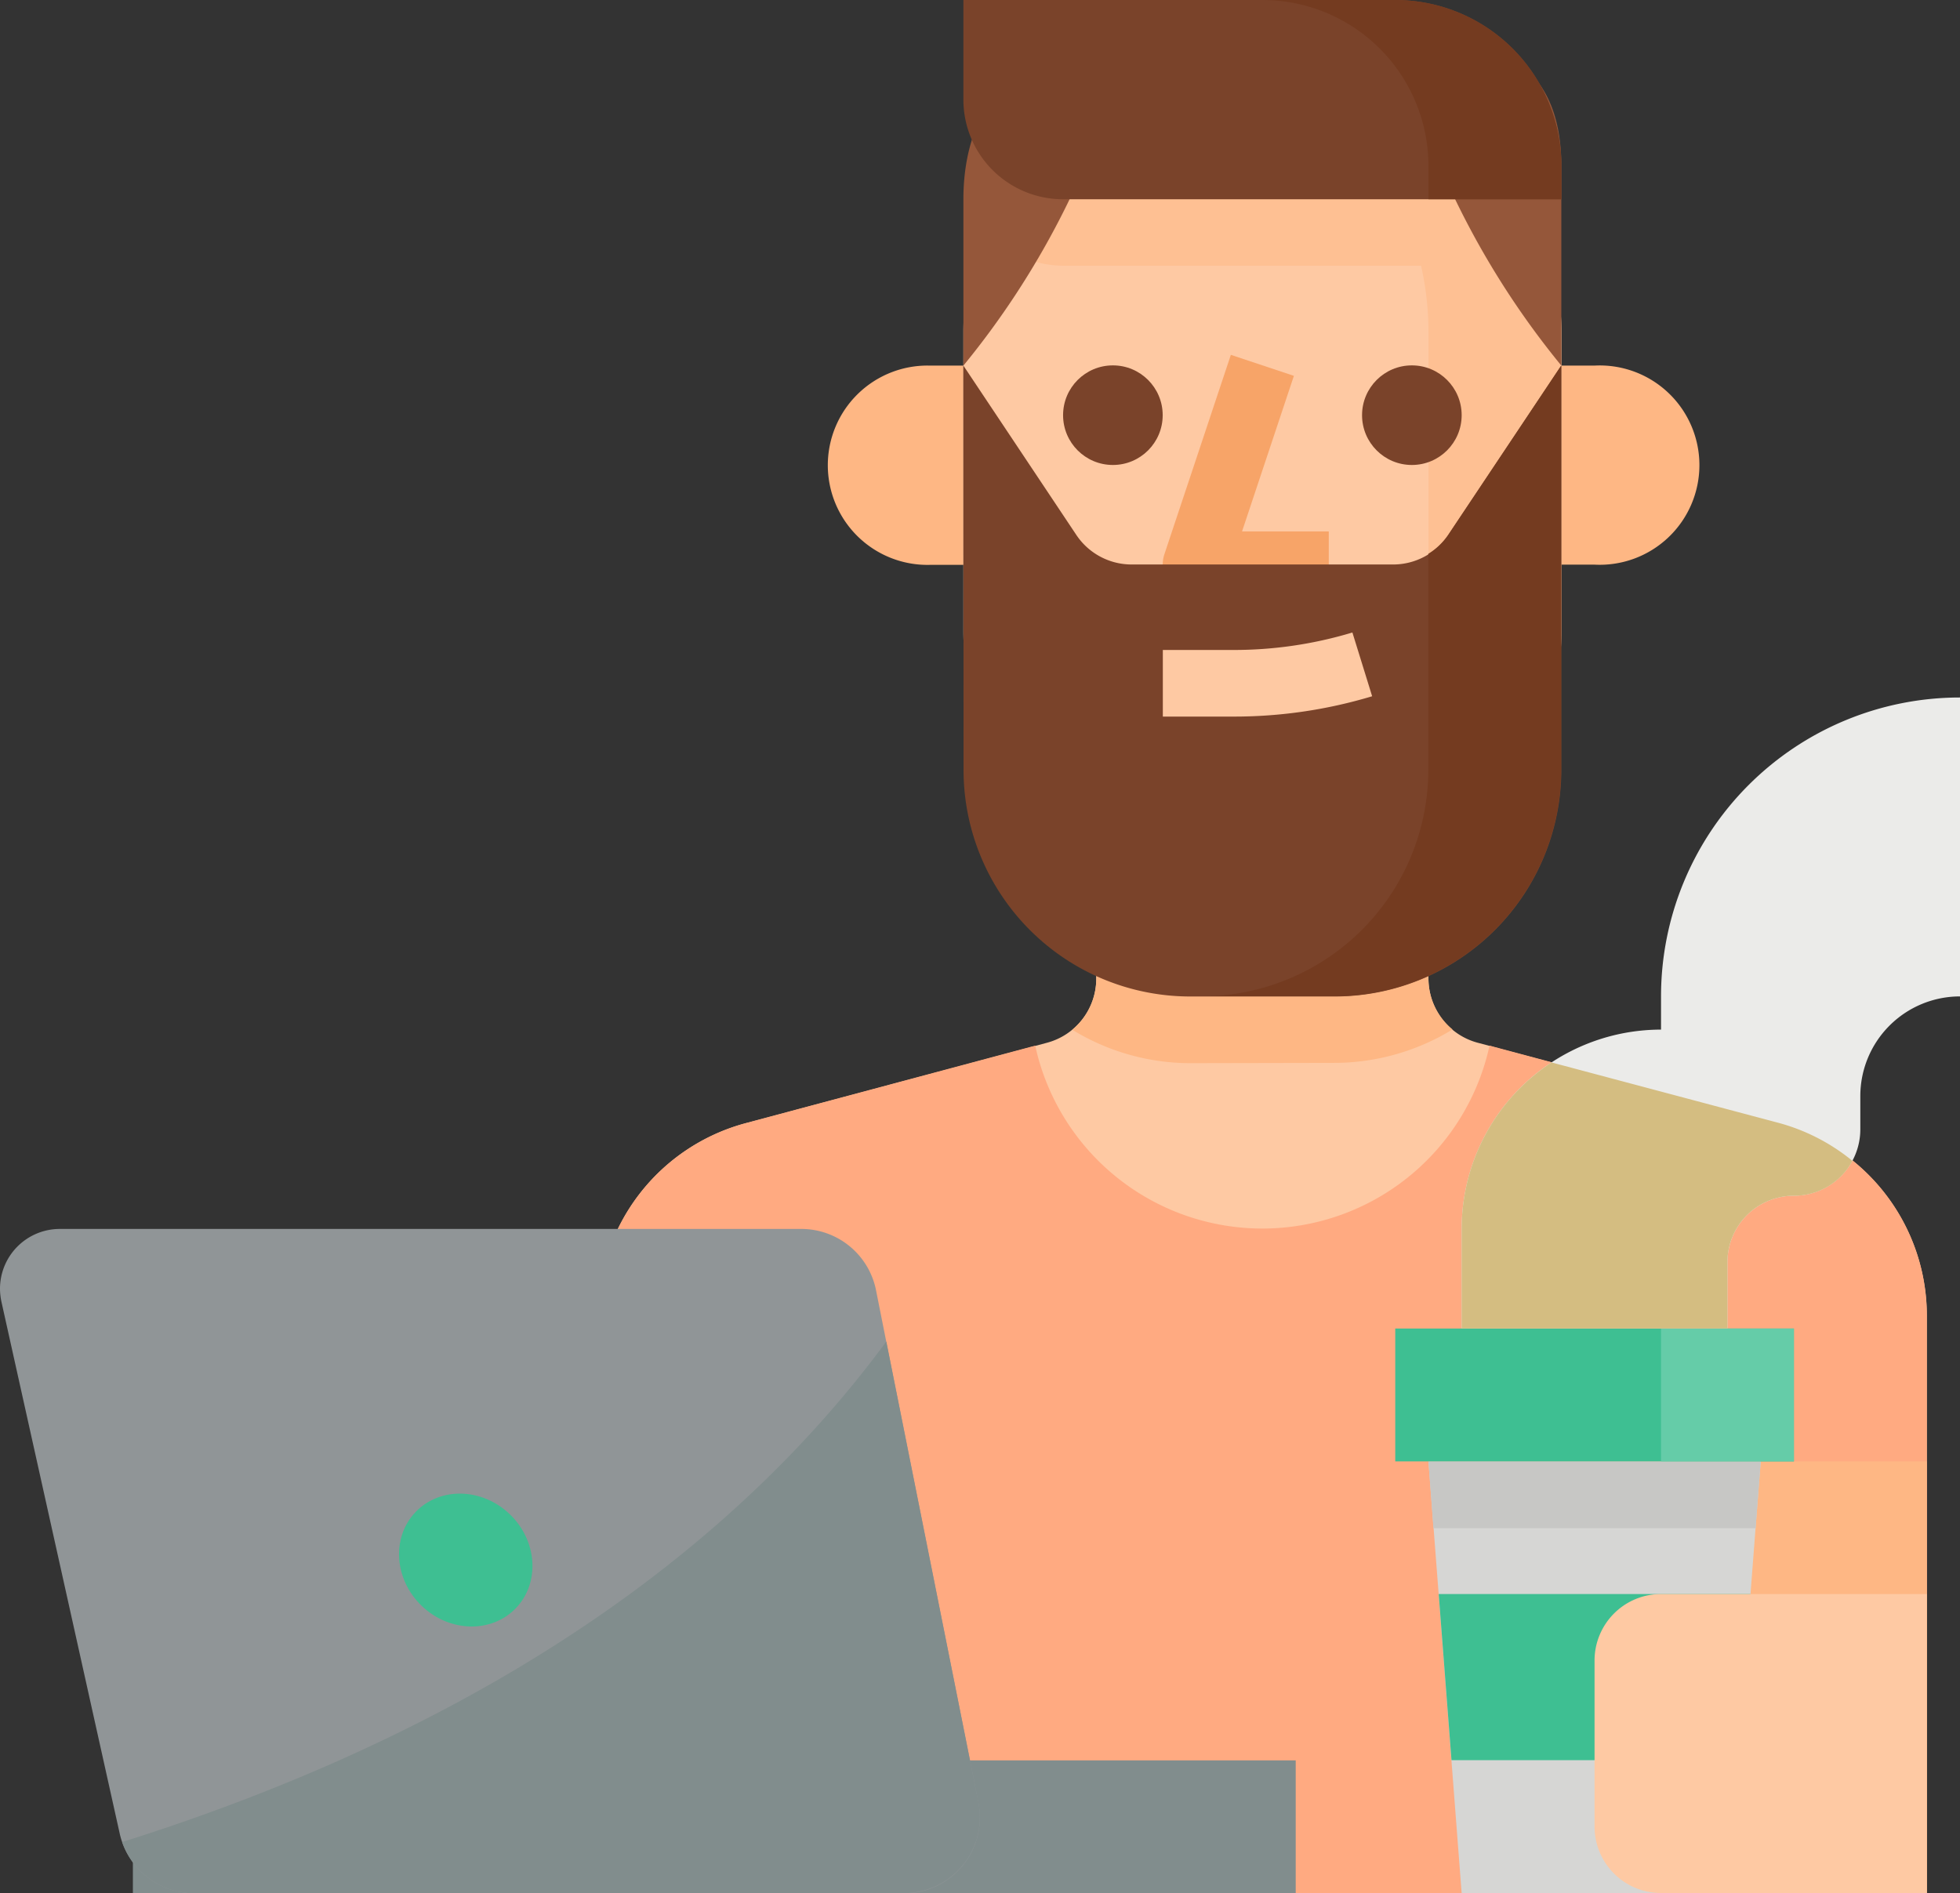 <?xml version="1.0" encoding="UTF-8"?> <svg xmlns="http://www.w3.org/2000/svg" viewBox="0 0 268 258.92"><rect x="0" y="0" width="268" height="258.92" fill="#333333" stroke="none"/> <defs> <style>.cls-1{fill:#fec9a3;}.cls-2{fill:#feb784;}.cls-3{fill:#ffaa81;}.cls-4{fill:#818d8d;}.cls-5{fill:#909597;}.cls-6{fill:#3ebf92;}.cls-7{fill:#d6d6d4;}.cls-8{fill:#ebebe9;}.cls-9{fill:#fec093;}.cls-10{fill:#7a432a;}.cls-11{fill:#f7a468;}.cls-12{fill:#743b20;}.cls-13{fill:#95573a;}.cls-14{fill:#c7c7c5;}.cls-15{fill:#65cca8;}.cls-16{fill:#d4bd81;}</style> </defs> <title>analytic</title> <g id="Слой_2" data-name="Слой 2"> <g id="Layer_1" data-name="Layer 1"> <path class="cls-1" d="M195.32,133.83V95.39H149.9v38.44a9.08,9.08,0,0,1-6.75,8.78l-41.16,11a27.25,27.25,0,0,0-20.23,26.33v79h181.7v-79a27.25,27.25,0,0,0-20.23-26.33l-41.16-11A9.08,9.08,0,0,1,195.32,133.83Z"></path> <path class="cls-2" d="M182.47,145.36a31,31,0,0,0,16.14-4.57,9.06,9.06,0,0,1-3.29-7V95.39H149.9v38.44a9.08,9.08,0,0,1-3.28,7,30.91,30.91,0,0,0,16.13,4.57Z"></path> <path class="cls-3" d="M243.23,153.59,203.67,143a31.79,31.79,0,0,1-62.12,0L102,153.59a27.25,27.25,0,0,0-20.23,26.33v79h181.7v-79A27.25,27.25,0,0,0,243.23,153.59Z"></path> <path class="cls-1" d="M81.76,199.86H118.1v59.06H81.76Z"></path> <path class="cls-2" d="M227.12,199.86h36.34v59.06H227.12Z"></path> <path class="cls-4" d="M18.17,240.75h159v18.17h-159Z"></path> <path class="cls-5" d="M123.59,258.92H26.51a10.43,10.43,0,0,1-9.81-7,9.69,9.69,0,0,1-.34-1.2L.19,178A8.88,8.88,0,0,1,0,176.26a8.18,8.18,0,0,1,8.17-8.19H109.56a10.42,10.42,0,0,1,10.22,8.37l1.41,7.08,12.59,63a10.38,10.38,0,0,1-8.15,12.23A10,10,0,0,1,123.59,258.92Z"></path> <ellipse class="cls-6" cx="63.68" cy="213.37" rx="8.69" ry="9.5" transform="translate(-134.57 111.98) rotate(-46.3)"></ellipse> <path class="cls-7" d="M236.2,258.92H199.86l-4.54-59.06h45.43Z"></path> <path class="cls-6" d="M196.72,218l1.75,22.72H237.6L239.35,218Z"></path> <path class="cls-8" d="M227.12,136.27v4.54a27.27,27.27,0,0,0-27.26,27.26v13.62H236.2v-9.08a9.08,9.08,0,0,1,9.09-9.08,9.08,9.08,0,0,0,9.08-9.09V149.9A13.63,13.63,0,0,1,268,136.27V95.39A40.88,40.88,0,0,0,227.12,136.27Z"></path> <path class="cls-1" d="M227.12,218h36.34v40.89H227.12a9.09,9.09,0,0,1-9.09-9.09V227.12A9.09,9.09,0,0,1,227.12,218Z"></path> <path class="cls-2" d="M218,50h-4.54V77.22H218A13.63,13.63,0,1,0,218,50Z"></path> <path class="cls-2" d="M127.41,50h-.22a13.63,13.63,0,1,0,0,27.25h4.54V50Z"></path> <path class="cls-1" d="M172.61,127.19a40.88,40.88,0,0,1-40.88-40.88V45.42a40.88,40.88,0,1,1,81.76,0V86.31A40.88,40.88,0,0,1,172.61,127.19Z"></path> <path class="cls-9" d="M172.61,4.54a40.74,40.74,0,0,0-9.08,1,40.86,40.86,0,0,1,31.79,39.83V86.31a40.88,40.88,0,0,1-31.79,39.83,40.77,40.77,0,0,0,48.91-30.55,40.27,40.27,0,0,0,1.05-9.28V45.42A40.88,40.88,0,0,0,172.61,4.54Z"></path> <circle class="cls-10" cx="152.17" cy="56.78" r="6.81"></circle> <circle class="cls-10" cx="193.05" cy="56.78" r="6.81"></circle> <path class="cls-11" d="M163.53,81.76h18.16V72.68H169.83l7.09-21.28-8.62-2.87-9.08,27.25a4.54,4.54,0,0,0,2.87,5.75,4.67,4.67,0,0,0,1.44.23Z"></path> <path class="cls-10" d="M131.73,50l15.47,23.2a9.09,9.09,0,0,0,7.56,4h35.7a9.09,9.09,0,0,0,7.56-4L213.49,50v55.28a31,31,0,0,1-31,31H162.75a31,31,0,0,1-31-31Z"></path> <path class="cls-12" d="M198,73.17a9,9,0,0,1-2.7,2.57v29.51a31,31,0,0,1-31,31h18.16a31,31,0,0,0,31-31h0V50Z"></path> <path class="cls-1" d="M184.92,86.5a56,56,0,0,1-16.32,2.39H159V98h9.62a65.36,65.36,0,0,0,19-2.78Z"></path> <path class="cls-9" d="M145.36,36.34h67.08A40.88,40.88,0,0,0,192.82,9.92a27,27,0,0,0-6.58-.84h-32.3a41,41,0,0,0-19.48,21.74A13.59,13.59,0,0,0,145.36,36.34Z"></path> <path class="cls-13" d="M131.73,50V27.25c0-15,10.17-22.71,22.71-22.71l-.8,2.88A114.07,114.07,0,0,1,131.73,50Z"></path> <path class="cls-13" d="M213.49,50V22.71c0-15-10.17-18.17-22.71-18.17l.8,2.88A114.07,114.07,0,0,0,213.49,50Z"></path> <path class="cls-10" d="M213.49,27.25H145.36a13.62,13.62,0,0,1-13.63-13.62V0h59.05a22.71,22.71,0,0,1,22.71,22.71Z"></path> <path class="cls-12" d="M190.78,0H172.61a22.71,22.71,0,0,1,22.71,22.71v4.54h18.17V22.71A22.71,22.71,0,0,0,190.78,0Z"></path> <path class="cls-14" d="M240.05,209l.7-9.09H195.32L196,209Z"></path> <path class="cls-6" d="M190.78,181.69h54.51v18.17H190.78Z"></path> <path class="cls-15" d="M227.12,181.69h18.17v18.17H227.12Z"></path> <path class="cls-16" d="M212.15,145.3a27.23,27.23,0,0,0-12.29,22.77v13.62H236.2v-9.08a9.08,9.08,0,0,1,9.09-9.08,9.05,9.05,0,0,0,8-4.77,27,27,0,0,0-10-5.17Z"></path> <path class="cls-4" d="M123.59,258.92H26.51a10.43,10.43,0,0,1-9.81-7c37.07-11.67,77.81-32.24,104.49-68.45l12.59,63a10.38,10.38,0,0,1-8.15,12.23,10,10,0,0,1-2,.21Z"></path> </g> </g> </svg> 